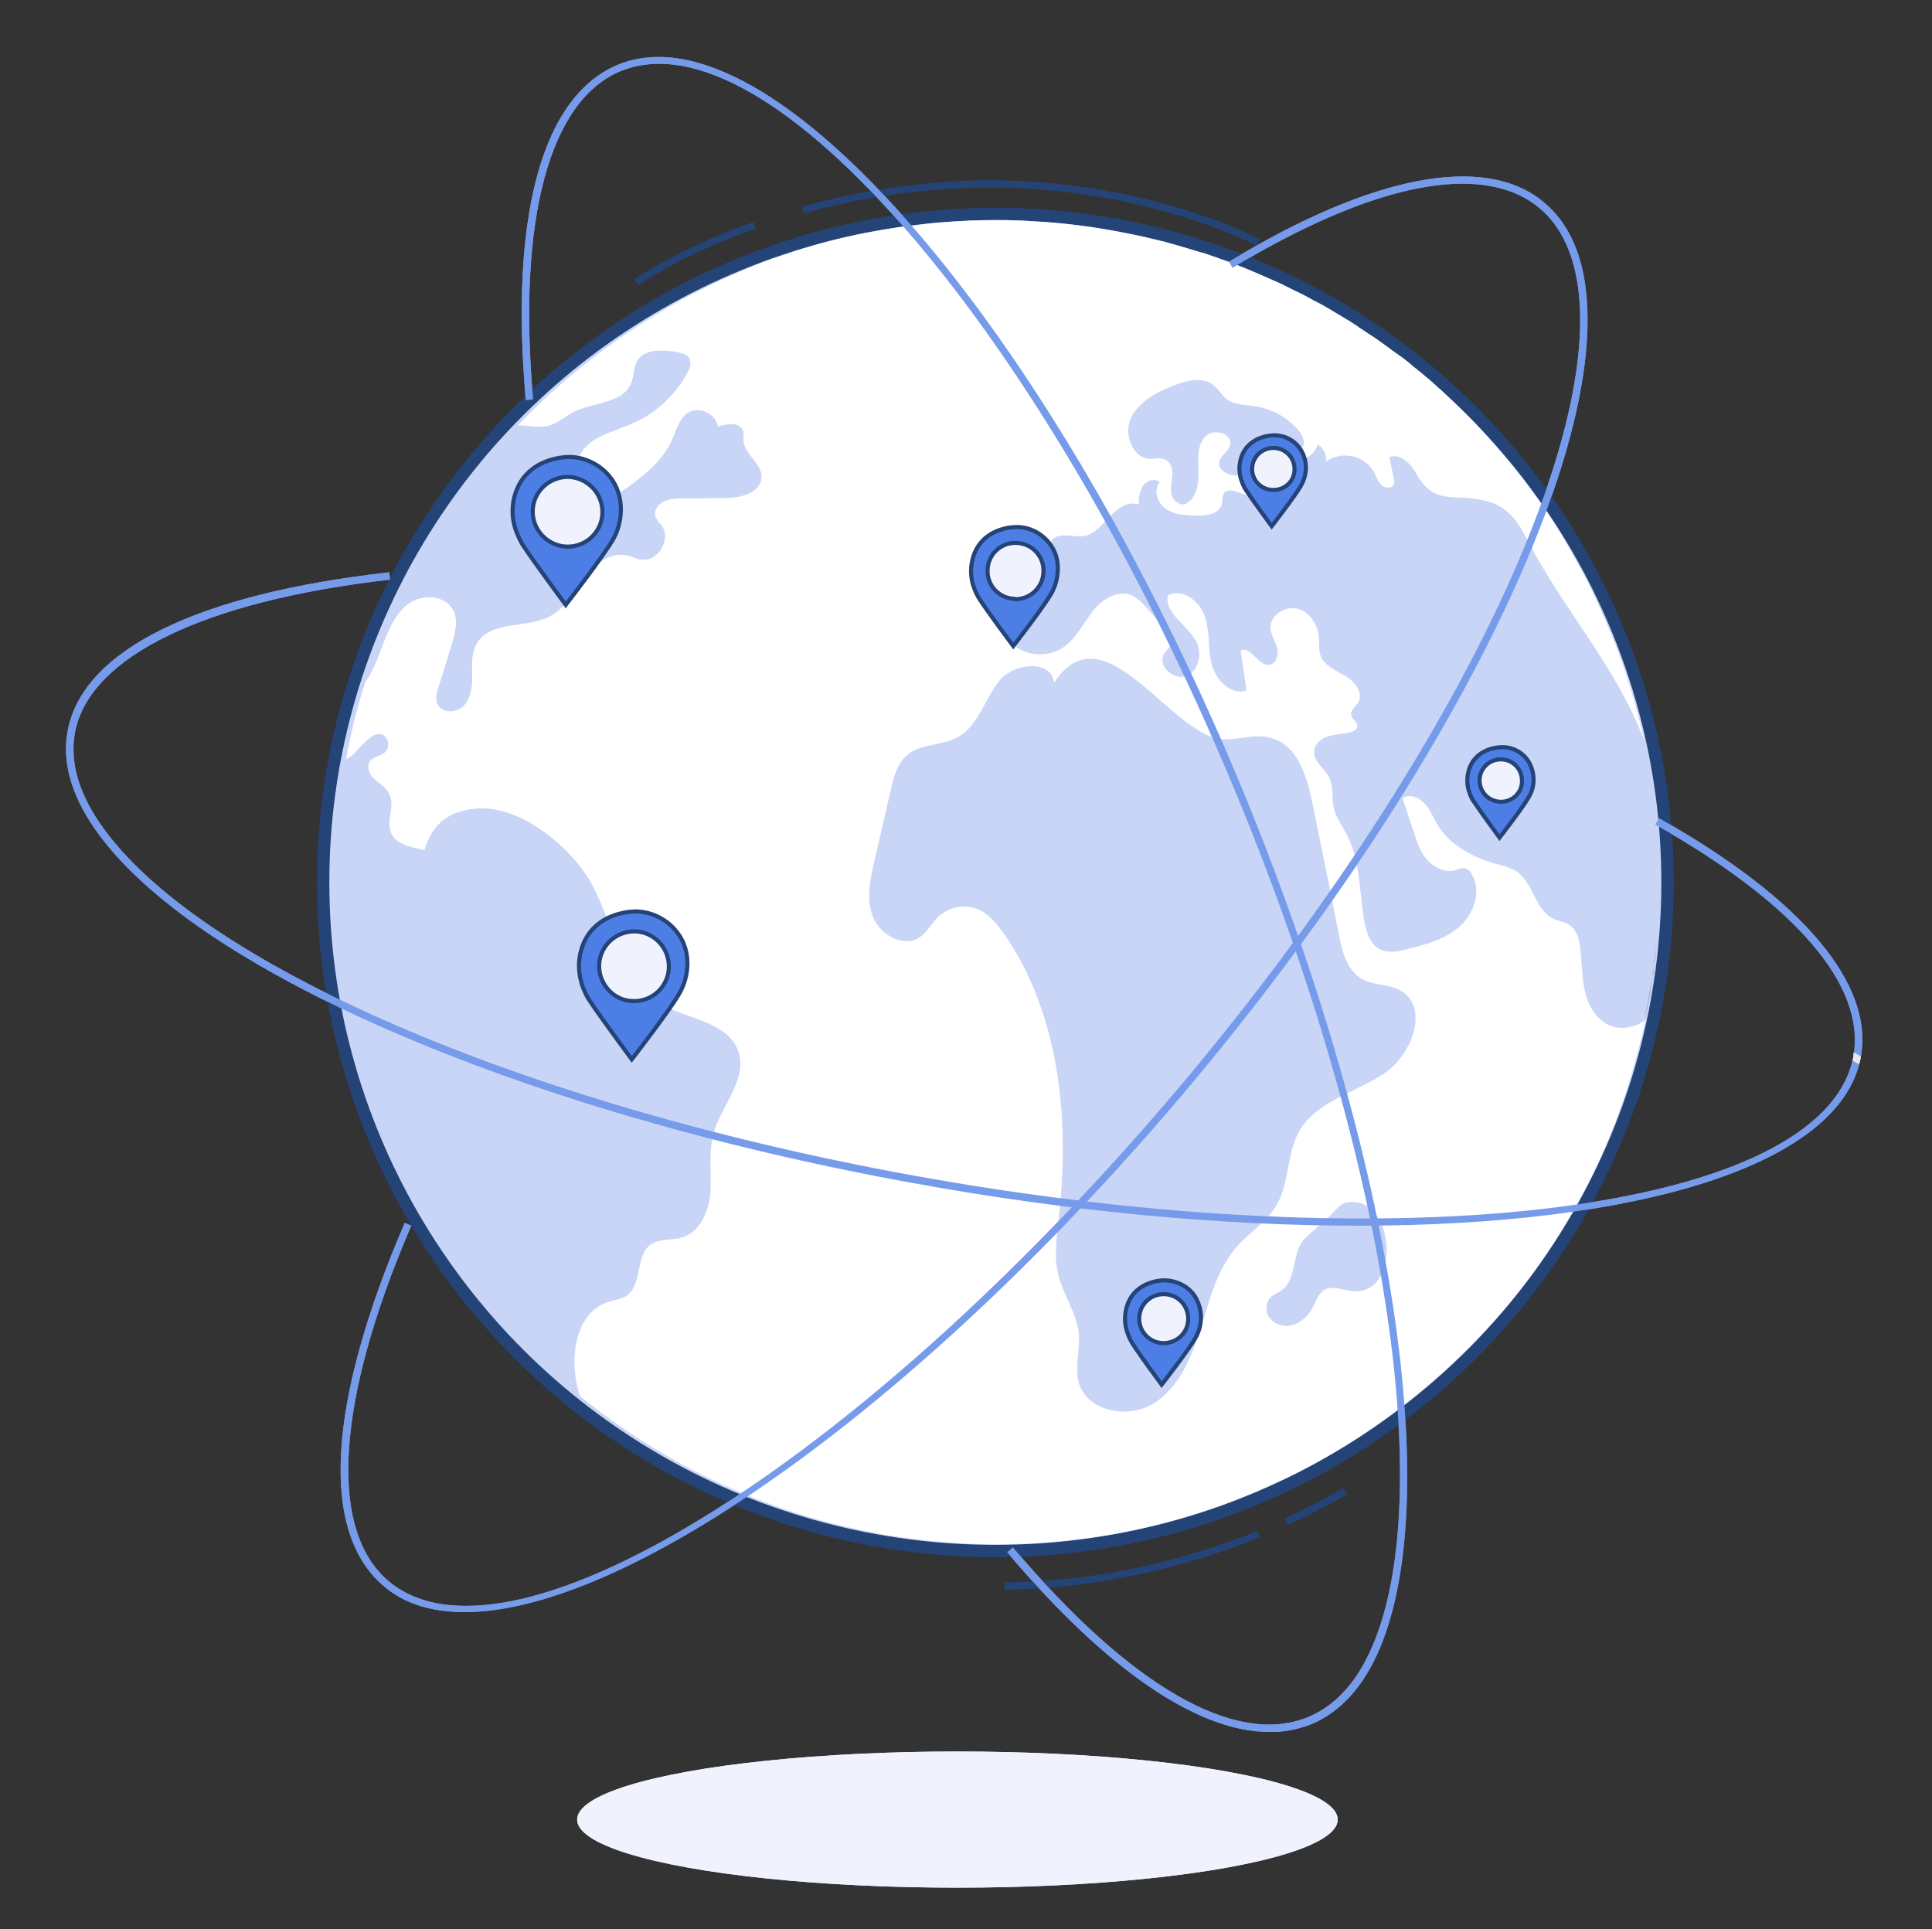 <?xml version="1.0" encoding="utf-8"?>
<!-- Generator: Adobe Illustrator 25.1.0, SVG Export Plug-In . SVG Version: 6.00 Build 0)  -->
<svg version="1.1" id="Layer_1" xmlns="http://www.w3.org/2000/svg" xmlns:xlink="http://www.w3.org/1999/xlink" x="0px" y="0px"
	 viewBox="0 0 474 473.3" style="enable-background:new 0 0 474 473.3;" xml:space="preserve">
<rect x="0" y="0" width="474" height="473.3" fill="#333333" stroke="none"/>
<style type="text/css">
	.st0{fill:#F0F3FE;}
	.st1{fill:#C8D5F7;stroke:#244377;stroke-width:3;stroke-miterlimit:10;}
	.st2{fill:#1A2E35;}
	.st3{fill:#FFFFFF;}
	.st4{fill:#C8D5F7;}
	.st5{opacity:0.6;}
	.st6{fill:#244377;}
	.st7{fill:#759BEA;}
	.st8{fill:#E9E9E9;}
	.st9{fill:#4C7EE6;stroke:#244377;stroke-miterlimit:10;}
</style>
<ellipse class="st0" cx="234.9" cy="446.4" rx="93.3" ry="16.7"/>
<ellipse class="st1" cx="244.2" cy="216.5" rx="164.9" ry="164"/>
<path class="st2" d="M407,223.6c0.1-1.9,0.1-3.7,0.1-5.5s0-3.9,0-5.8c0,1.9,0,3.9,0,5.8S407.1,221.8,407,223.6z"/>
<path class="st3" d="M389.1,244.1c-1.1-3.8-0.9-7.8-1.4-11.7c-0.3-2.1-0.9-4.4-2.7-5.5c-1.2-0.8-2.6-0.9-3.9-1.5
	c-4.5-2.1-4.9-8.9-9.1-11.7c-1.4-0.7-2.9-1.3-4.4-1.6c-5.9-1.6-11.9-4.6-15-9.9c-1-1.7-1.7-3.6-3.1-5.1s-3.7-2.4-5.4-1.3
	c0.9,2.7,1.8,5.5,2.7,8.2c0.8,2.4,1.6,5,3.3,6.9s4.4,3.3,6.9,2.6c0.8-0.4,1.6-0.6,2.5-0.5c0.6,0.2,1.1,0.6,1.4,1.2
	c2.8,4.1,0.8,10-2.9,13.2s-8.7,4.5-13.5,5.6c-1.7,0.6-3.5,0.6-5.2,0.2c-3.1-1-4.2-4.7-4.7-7.9c-1.1-7.1-1-14.7-4.4-21
	c-1.1-2-2.5-3.9-3-6.1c-0.5-2.4,0-5.1-1-7.3s-4-4-3.8-6.6c0.1-1.8,1.8-3.2,3.6-3.7s3.6-0.5,5.4-1c0.7-0.2,1.5-0.6,1.6-1.3
	c0.2-1.1-1.2-1.7-1.5-2.8s1-2.1,1.7-3.1c1.4-2.4-0.8-5.2-3.2-6.6s-5.3-2.6-6.1-5.2c-0.3-1.2-0.3-2.5-0.3-3.8c-0.1-3.2-2-6.5-5-7.4
	s-6.9,1.3-6.9,4.5c0.1,1.8,1.1,3.3,1.6,4.9s-0.1,4-1.8,4.3c-2.8,0.4-4.7-4.8-7.1-3.5c0.5,3.3,0.9,6.5,1.4,9.8
	c-3.8,1.3-7.5-2.6-8.5-6.4s-0.4-8-1.7-11.8s-5.7-7.1-9.1-5.1c-0.8,4.5,4.9,7.2,7,11.3c1.5,2.9,0.6,7.2-2.4,8.4s-7.1-2.3-5.6-5.2
	c0.5-1,1.6-1.8,1.8-2.9c0.3-1.4-0.7-2.7-1.7-3.8l-4.5-5c-0.9-1.1-2-2.1-3.3-2.8c-3.4-1.5-7.3,0.8-9.6,3.7s-3.9,6.4-6.9,8.7
	c-4.2,3.3-11.3,2.5-14.1-2s-0.1-11.7,5.3-12.4c2-0.3,4.4,0.1,5.7-1.4c2.2-2.8-2.3-7.4-0.1-10.2c1.7-2.1,5.1-0.6,7.8-1
	s4.5-2.8,6.4-4.8s4.5-3.9,7.1-2.9c-0.1-1.6,0.2-3.2,1-4.6c0.9-1.3,3-2,4.1-0.9c-1.6,2-0.5,5.2,1.6,6.6s4.8,1.5,7.3,1.6
	s5.8-0.4,6.4-2.9c0.2-0.8,0-1.7,0.4-2.4c1.5-2.8,6.4,2.1,8.9,0c1.4-1.1,0.4-3.5-1.3-4.1s-3.5-0.3-5.2-0.5s-3.7-1.4-3.5-3.1
	s2.3-2.7,2.7-4.3c0.7-2.8-4-4.2-6-2.2s-1.9,5.3-1.8,8.2s-0.1,6.3-2.5,8c-1.1,1.2-3.3,0.2-3.9-1.4s-0.2-3.2,0-4.9s-0.3-3.6-1.9-4.2
	c-1-0.5-2.3-0.1-3.4-0.1c-4.5-0.1-6.8-6.3-4.7-10.3s6.4-6.2,10.6-7.8c3.1-1.2,6.8-2.1,9.4-0.1c1.2,0.9,2,2.3,3.1,3.3
	c2,1.7,4.9,1.6,7.5,2c4.1,0.7,7.7,2.8,10.4,5.9c1,1.2,1.8,3.1,0.8,4.2s-4,1.1-3.7,2.7c2.8,1.2,6.1,0,7.4-2.9
	c0.1-0.2,0.2-0.4,0.2-0.6c1.4,0.9,2.2,2.5,2.1,4.2c3.8-2.6,9-1.6,11.5,2.3c0.1,0.1,0.2,0.3,0.3,0.4c0.4,1.2,1,2.3,1.8,3.2
	c0.9,0.8,2.8,0.7,3-0.4c0.1-0.4,0.1-0.8,0-1.2c-0.4-1.8-0.8-3.6-1.1-5.4c2.5-0.9,5.1,1.5,6.4,3.8c4.8,8.8,9.8,4.7,18,7.2
	c5.5,1.7,7.5,5.7,10.1,10.6c7.9,15,19.2,27.9,26.1,43.4c0.7,1.6,1.4,3.2,2,4.9c-0.1-0.4-0.2-0.8-0.3-1.2c-2.2-9.7-5.2-19.2-9.2-28.3
	c-0.8-1.9-1.7-3.9-2.6-5.8c-0.6-1.2-1.1-2.4-1.7-3.5c-0.7-1.5-1.5-3-2.3-4.4c-0.6-1.2-1.3-2.3-1.9-3.5c-0.5-0.8-0.9-1.6-1.4-2.4
	s-1-1.8-1.6-2.7l-1.8-2.8c-0.2-0.3-0.4-0.6-0.6-0.9c-0.6-1-1.3-1.9-2-2.9c0-0.1-0.1-0.2-0.2-0.3c-0.2-0.3-0.4-0.5-0.6-0.8
	c-0.5-0.8-1.1-1.6-1.7-2.4c-0.9-1.3-1.9-2.6-2.9-3.8c-0.8-1.1-1.6-2.1-2.5-3.1s-1.5-1.8-2.3-2.7s-1.5-1.8-2.3-2.6
	c-0.9-1.1-1.9-2.1-2.9-3.2l0,0c-2.7-2.9-5.6-5.7-8.5-8.4c-0.7-0.7-1.5-1.3-2.2-2s-1.5-1.3-2.2-1.9s-1.5-1.3-2.3-1.9
	s-1.5-1.3-2.3-1.9s-1.2-1-1.9-1.4c-0.3-0.3-0.7-0.5-1-0.7c-1.3-1-2.7-2-4.1-3c-0.7-0.5-1.4-1-2.1-1.4c-0.9-0.6-1.8-1.2-2.7-1.8
	c-0.1-0.1-0.3-0.2-0.4-0.3c-0.8-0.5-1.6-1.1-2.5-1.6c-1.2-0.7-2.3-1.4-3.5-2.1c-1.3-0.8-2.7-1.6-4.1-2.3s-3-1.7-4.6-2.4
	s-3.1-1.6-4.7-2.3s-3.2-1.4-4.8-2.1c-3.2-1.4-6.4-2.7-9.7-3.8c0,0-0.1,0-0.2-0.1c-1.3-0.4-2.5-0.9-3.8-1.3l-0.2,0l-1.7-0.5
	c-2.4-0.7-4.8-1.4-7.2-2.1c-0.3-0.1-0.6-0.2-0.9-0.2c-0.7-0.2-1.4-0.4-2.1-0.5c-1.6-0.4-3.2-0.8-4.9-1.1s-3.4-0.7-5.1-1
	s-3.6-0.6-5.4-0.9c-4.8-0.7-9.5-1.2-14.3-1.4c-1.1-0.1-2.2-0.2-3.4-0.2S248,54,246.8,54s-2.3,0-3.5,0s-2.3,0-3.5,0.1c-1,0-2,0-3,0.1
	c-2.5,0.1-4.9,0.3-7.3,0.5c-1.1,0.1-2.3,0.2-3.4,0.4s-2.3,0.3-3.4,0.4c-1.9,0.2-3.7,0.5-5.6,0.8l0,0l-4.5,0.8c0,0-0.1,0-0.1,0
	c-1.5,0.3-3,0.6-4.5,1h-0.2c-1.4,0.3-2.8,0.7-4.1,1c-1.7,0.4-3.4,0.9-5,1.4c-1.4,0.4-2.8,0.8-4.2,1.3s-2.9,1-4.4,1.5l-0.2,0
	c-1.4,0.5-2.8,1-4.2,1.6s-2.8,1.1-4.2,1.8l0,0c-1.3,0.6-2.6,1.1-3.9,1.7c-0.5,0.2-1,0.5-1.5,0.7c-1.4,0.6-2.7,1.3-4.1,2
	c-1.7,0.8-3.3,1.7-5,2.6c-1.4,0.8-2.9,1.6-4.2,2.4c-8,4.7-15.7,10.1-22.8,16.1c-2.5,2.1-4.9,4.2-7.2,6.4c-2,1.9-3.9,3.8-5.8,5.8
	c-1.7,1.8-3.3,3.5-4.9,5.4c1.6-1.8,3.2-3.6,4.9-5.4c0.4,0,0.8,0,1.2,0c2.3,0.2,4.7,0.6,6.9-0.1c2-0.7,3.6-2.2,5.6-3.2
	c4.9-2.5,12.2-2,14.2-7.2c0.7-1.7,0.5-3.7,1.4-5.3c1.7-3,6-2.8,9.4-2.3c1.4,0.2,3.1,0.7,3.6,2c0.2,1,0,2.1-0.6,2.9
	c-3,5.7-7.9,10.2-13.8,12.7c-4.8,2.1-10.9,3.3-12.8,8.2c0.4,1.8,3.5,2.1,3.5,3.9c0,1.4-2,1.9-2.8,3.1c-1.2,1.7,0.6,4.3,2.8,4.5
	s4.1-1.1,5.9-2.3c5.2-3.6,10.8-7.6,13.4-13.4c1.1-2.4,1.8-5.3,4-6.7c2.7-1.6,6.8,0.4,7.2,3.5c2.2-0.8,5.4-1.2,6.2,1
	c0.1,0.8,0.2,1.6,0.1,2.4c0.2,3.4,4.4,5.5,4.4,8.8c0,3.9-5.2,5.1-9,5.2c-3.5,0-7,0.1-10.6,0.1c-1.5-0.1-3.1,0.1-4.5,0.8
	c-1.4,0.7-2.4,2.4-1.9,3.8c0.4,0.8,0.9,1.5,1.5,2.1c2.4,3.3-0.8,8.8-4.8,8.3c-1.4-0.1-2.7-0.9-4-1.1c-4.1-0.8-7.8,2.4-10.3,5.7
	s-4.5,7.2-8.1,9.2c-5.8,3.2-14.7,1-18.1,6.7c-1.4,2.3-1.2,5.1-1.2,7.8s-0.2,5.6-2,7.5s-5.8,1.8-6.6-0.7c-0.2-1.1-0.1-2.3,0.3-3.4
	c1.2-3.7,2.3-7.4,3.4-11c0.8-2.7,1.7-5.8,0.3-8.3c-1.8-3.5-7.1-4-10.5-1.9s-5.2,6-6.6,9.7c-1,2.8-2.3,6.7-4.4,9.7l0,0
	c-1,3.1-1.9,6.2-2.7,9.4c-0.8,3.3-1.5,6.5-2.1,9.9c0.5-0.3,1-0.6,1.5-1c1.8-1.4,6.1-8,8.5-4.1c0.6,1,0.4,2.3-0.4,3.2
	c-1.1,1-2.9,1-3.7,2.2c-1,1.4-0.2,3.4,1.1,4.5s2.8,2,3.6,3.6c1.5,2.9-0.9,6.7,0.5,9.7c1.2,2.6,4.5,3.2,7.3,3.9l1,0.3
	c1.6-5.5,4.9-9.7,12.8-10.3c10.9-0.9,23.5,9.9,28.2,18.7c5.3,9.8,6.6,22.9,16.1,28.8c6.8,4.2,17.3,4.6,19.8,12.2
	c2.2,6.8-4.3,13.2-6.2,20.1c-1.2,4.6-0.4,9.4-0.7,14.1s-2.5,10-7,11.3c-2.5,0.7-5.5,0.2-7.6,1.7c-3.9,2.7-2,9.7-5.9,12.5
	c-1.4,1-3.1,1.1-4.6,1.6c-8.2,2.7-9.6,14-7.2,22.2c0.1,0.3,0.2,0.6,0.3,0.9c44.1,35.9,103.8,46,157.4,26.8l0,0
	c5.3-1.9,10.4-4.1,15.5-6.5c7.8-3.7,15.2-8.1,22.3-13c4.9-3.4,9.6-7.1,14.1-11c3.1-2.7,6.2-5.6,9.1-8.5c1.5-1.5,3-3.1,4.4-4.6
	c10.5-11.4,19.2-24.3,26-38.3c4.1-8.5,7.4-17.3,9.9-26.4c1-3.5,1.9-7.1,2.7-10.8c-1.9,1.5-4.4,2.2-6.9,1.9
	C392.9,251.6,390.1,247.9,389.1,244.1z"/>
<path class="st4" d="M303.5,305.8c-4.9,5.5-6.7,13-8.9,20s-5.2,14.4-11.4,18.4s-16.4,2.2-18.5-4.9c-1.1-3.8,0.3-8,0-12
	c-0.5-5.2-3.9-9.6-5.1-14.7c-1-4.3-0.4-8.9,0.1-13.3c2.8-24.1,0.5-50.1-13.3-70.1c-1.7-2.4-3.7-4.9-6.4-6.1
	c-3.4-1.4-7.2-0.6-9.9,1.9c-1.6,1.6-2.6,3.7-4.4,4.9c-4,2.7-9.7-0.5-11.5-4.9s-0.7-9.5,0.4-14.1l4-17.3c0.7-3,1.5-6.3,3.9-8.3
	c3.3-2.9,8.5-2.3,12.4-4.4c5.1-2.8,6.6-9.2,10.2-13.8s13-5.3,13.5,0.4c12.5-19.1,29.3,14.4,42.2,13.9c3.7-0.1,7.6-1.4,11.2-0.3
	c6.4,1.8,8.7,9.5,10,16c2.2,10.8,4.4,21.5,6.5,32.3c0.8,4.1,2,8.7,5.7,10.8c2.8,1.6,6.4,1.2,9.2,2.7c7.5,4,3.1,16-4,20.6
	s-16.6,6.8-20.7,14.1c-3.1,5.6-2.3,12.8-5.6,18.2C310.6,299.9,306.5,302.4,303.5,305.8z"/>
<path class="st4" d="M332.5,316.8c-2.6,0-5.5-1.7-7.7-0.3c-1.3,0.8-1.8,2.5-2.5,3.8c-0.9,2-2.4,3.6-4.4,4.5c-2,0.9-4.4,0.5-6-1
	c-1.6-1.6-1.6-4.1,0-5.7c0.7-0.6,1.7-0.9,2.5-1.5c3.9-2.8,2.4-9.1,5.6-12.6c1.9-2,4.6-4,6.7-6.1c1.6-1.6,2.2-2.9,4.7-3
	C342.1,294.3,343.7,316.9,332.5,316.8z"/>
<path class="st4" d="M98.7,238.4c0.2-4.7,2.4-9.1,3.1-13.7c0.5-3.2,0.8-6.6,1.2-9.9c-2.7-0.5-5.4-1.3-8-2.3c-0.6-0.2-1.1-0.5-1.4-1
	c-0.2-0.6-0.2-1.2-0.1-1.8c0.3-3.6-2.8-6.5-5.7-8.8c-1.4-1.2-3-2.3-4.6-3.2c-0.1,0.4-0.1,0.7-0.1,1.1c-1.9,17.5-0.9,35.3,2.9,52.5
	c1.7,7.7,3.9,15.2,6.8,22.5c1.2,3.1,2.5,6.3,3.9,9.4c1.7,3.8,3.6,7.6,5.6,11.2s3.9,6.9,6.1,10.3c3,4.6,6.2,9.1,9.7,13.4
	c3,3.8,6.3,7.5,9.7,11c-5.4-24.8-10.2-50.1-22.3-72.3C102.3,251.1,98.5,245.1,98.7,238.4z"/>
<path class="st2" d="M84.3,190.2c-0.2,1-0.3,1.9-0.5,2.9c-0.1,0.8-0.2,1.6-0.3,2.4c0.1-0.8,0.2-1.6,0.3-2.4
	C84,192.2,84.2,191.2,84.3,190.2z"/>
<g class="st5">
	<path class="st2" d="M135.8,337c1.2,1.1,2.5,2.2,3.7,3.3c0.9,0.8,1.8,1.5,2.7,2.2c-0.9-0.7-1.8-1.5-2.7-2.2
		C138.3,339.2,137,338.1,135.8,337z"/>
</g>
<g class="st5">
	<path class="st2" d="M85,186.5L85,186.5L85,186.5L85,186.5c-0.1,0.3-0.1,0.6-0.2,0.9c-0.2,1-0.3,1.9-0.5,2.9c0.2-1,0.3-1.9,0.5-2.9
		C84.8,187,84.9,186.8,85,186.5z"/>
</g>
<g class="st5">
	<path class="st2" d="M83.6,195.5c-0.1,0.8-0.2,1.6-0.3,2.4l0,0C83.3,197.1,83.5,196.3,83.6,195.5z"/>
</g>
<path class="st4" d="M104.2,208.7l-1-0.3c-2.8-0.7-6.1-1.3-7.3-3.9c-1.4-3,1-6.8-0.5-9.7c-0.8-1.5-2.4-2.4-3.6-3.6s-2.1-3.2-1.1-4.5
	c0.9-1.1,2.7-1.1,3.7-2.2c0.9-0.8,1-2.2,0.4-3.2c-2.4-3.9-6.7,2.7-8.5,4.1c-0.5,0.4-1,0.7-1.5,1l0,0c-0.1,0.3-0.1,0.6-0.2,0.9
	c-0.2,1-0.3,1.9-0.5,2.9s-0.3,1.9-0.5,2.9c-0.1,0.8-0.2,1.6-0.3,2.4s-0.2,1.6-0.3,2.4c1.7,0.9,3.2,2,4.7,3.2c2.9,2.3,6,5.2,5.7,8.8
	c-0.1,0.6-0.1,1.2,0.1,1.8c0.3,0.5,0.8,0.8,1.4,1c2.6,1,5.3,1.8,8,2.3"/>
<path class="st4" d="M103,214.9c-0.4,3.2-0.7,6.7-1.2,9.9c-0.8,4.6-2.9,9-3.1,13.7c-0.2,6.6,3.6,12.6,6.7,18.4
	c12.1,22.2,16.9,47.5,22.3,72.3l0,0c1.4,1.5,2.9,3,4.4,4.4c1.2,1.1,2.4,2.3,3.6,3.4s2.5,2.2,3.7,3.3c0.9,0.8,1.8,1.5,2.7,2.2
	c-0.1-0.3-0.2-0.6-0.3-0.9c-2.4-8.3-1-19.5,7.2-22.2c1.6-0.5,3.3-0.7,4.6-1.6c3.8-2.7,2-9.7,5.9-12.5c2.2-1.5,5.1-1,7.6-1.7
	c4.5-1.3,6.7-6.6,7-11.3s-0.5-9.6,0.7-14.1c1.9-6.9,8.4-13.3,6.2-20.1c-2.5-7.6-13-7.9-19.8-12.2c-9.5-5.9-10.8-18.9-16.1-28.8
	c-4.8-8.8-17.4-19.5-28.2-18.7c-7.9,0.6-11.2,4.8-12.8,10.3"/>
<path class="st4" d="M100.7,147.8c3.4-2.1,8.6-1.7,10.5,1.9c1.3,2.5,0.5,5.6-0.3,8.3c-1.1,3.7-2.3,7.4-3.4,11
	c-0.4,1.1-0.6,2.3-0.3,3.4c0.8,2.6,4.8,2.7,6.6,0.7s2.1-4.9,2-7.5s-0.2-5.5,1.2-7.8c3.4-5.7,12.3-3.5,18.1-6.7
	c3.6-2,5.6-5.9,8.1-9.2s6.2-6.4,10.3-5.7c1.4,0.2,2.6,1,4,1.1c4,0.5,7.2-5.1,4.8-8.3c-0.6-0.6-1.1-1.3-1.5-2.1
	c-0.5-1.4,0.5-3.1,1.9-3.8c1.4-0.6,2.9-0.9,4.5-0.8c3.5-0.1,7-0.1,10.6-0.1c3.9,0,9-1.3,9-5.2c0-3.3-4.2-5.5-4.4-8.8
	c0.1-0.8,0-1.6-0.1-2.4c-0.7-2.2-4-1.8-6.2-1c-0.4-3.2-4.5-5.2-7.2-3.5c-2.3,1.4-3,4.3-4,6.7c-2.6,5.9-8.1,9.8-13.4,13.4
	c-1.8,1.2-3.7,2.5-5.9,2.3s-4-2.8-2.8-4.5c0.8-1.2,2.8-1.7,2.8-3.1c0-1.8-3.1-2.1-3.5-3.9c1.9-4.9,8-6.1,12.8-8.2
	c5.9-2.5,10.8-7,13.8-12.7c0.6-0.8,0.8-1.9,0.6-2.9c-0.5-1.4-2.1-1.8-3.6-2c-3.4-0.5-7.7-0.7-9.4,2.3c-0.9,1.6-0.7,3.6-1.4,5.3
	c-2,5.1-9.3,4.7-14.2,7.2c-1.9,1-3.5,2.5-5.6,3.2c-2.2,0.7-4.6,0.3-6.9,0.1c-0.4,0-0.8,0-1.2,0c-1.7,1.8-3.3,3.5-4.9,5.4
	c-1.6,1.8-3.1,3.7-4.7,5.6c-7.2,9-13.4,18.8-18.5,29.1c-1.8,3.6-3.5,7.3-5,11.1c-1.5,3.8-2.9,7.6-4.1,11.5c2-3,3.3-7,4.4-9.7
	C95.6,153.8,97.4,149.9,100.7,147.8z"/>
<g class="st5">
	<path class="st2" d="M405.7,237.4c0.3-2.3,0.6-4.6,0.8-6.9C406.3,232.8,406.1,235.1,405.7,237.4c-0.1,0.8-0.2,1.5-0.3,2.2
		c-0.5,3.6-1.1,7.1-1.9,10.5c0.7-3.5,1.3-7,1.9-10.5C405.6,238.9,405.7,238.2,405.7,237.4z"/>
</g>
<g class="st5">
	<path class="st2" d="M403.5,182c0.5,2.1,0.9,4.3,1.3,6.5C404.4,186.3,404,184.1,403.5,182C402.8,178.8,403.5,182,403.5,182
		L403.5,182z"/>
</g>
<path class="st6" d="M330.4,366.6c-4.6,2.7-9.5,5.3-14.5,7.5l-0.7-1.5c4.9-2.3,9.7-4.8,14.3-7.5L330.4,366.6z"/>
<path class="st6" d="M309.1,377.1c-33.5,13.7-62.4,12.8-62.7,12.8l0.1-1.7c0.3,0,28.8,0.9,62-12.6L309.1,377.1z"/>
<path class="st6" d="M309,58.7l-0.8,1.5c-0.3-0.2-33.1-17.4-78.2-13.7c-11.1,0.9-22.1,2.8-32.8,5.8l-0.4-1.6
	c10.8-3,21.9-4.9,33.1-5.9C275.5,41,308.7,58.5,309,58.7z"/>
<path class="st6" d="M185.4,56c-18.2,6.5-28.6,13.8-28.8,13.9l-1-1.3c0.1-0.1,10.7-7.5,29.2-14.1L185.4,56z"/>
<path class="st7" d="M114,395.5c-7.8,0-14.4-1.9-19.4-6c-16.2-13.1-14.5-44.9,4.7-89.5l1.6,0.7c-18.6,43.2-20.5,75.1-5.2,87.5
	C126.1,412.7,213.9,357,291.6,264c61.3-73.5,99.8-150.5,95.8-191.6c-1-9.7-4.3-17-10-21.6c-13.9-11.2-40.5-5.9-75,14.9l-0.9-1.5
	c35.2-21.3,62.6-26.5,77-14.8c6.1,4.9,9.7,12.6,10.7,22.8c4.1,41.6-34.6,119.1-96.2,192.9C227.4,343.6,154.3,395.5,114,395.5z"/>
<path class="st7" d="M333.1,300.7c-33,0-70.6-3.4-109.9-10.6c-96-17.5-176.4-52.4-200.1-87c-5.7-8.3-7.9-16.3-6.5-23.8
	c3.7-19.8,31.7-33.6,78.9-38.9l0.2,1.8c-45.6,5.2-73.8,18.9-77.3,37.5c-1.3,7,0.8,14.6,6.2,22.4c23.5,34.2,103.4,68.8,199,86.2
	c120.3,21.9,224,8.9,231.1-29.1c3.2-17.2-14-37.4-48.6-56.9l0.9-1.6c35.3,19.9,52.9,40.8,49.5,58.8
	C451.5,285.9,402,300.7,333.1,300.7z"/>
<path class="st7" d="M311.4,424.9c-17.5,0-39.9-15.2-64.3-44.1l1.4-1.2c28.8,34.1,54.5,48.9,72.3,41.7c6.9-2.8,12.3-8.8,16.1-17.9
	c16-38.2,2.2-122.9-34.4-210.6C256,81.5,188.7,2.8,152.4,17.4c-17.6,7.1-25.5,36.5-21.6,80.6l-1.8,0.2c-4-45.6,4.1-74.8,22.8-82.4
	c37.3-15,105.6,64.1,152.4,176.4c36.7,88.2,50.5,173.4,34.4,212c-4,9.6-9.8,15.9-17.1,18.9C318.2,424.3,314.8,425,311.4,424.9z"/>
<path class="st8" d="M454.8,258.2c0,0.3-0.1,0.7-0.1,1s-0.1,0.7-0.2,1l1.6,0.9c0.1-0.5,0.3-1,0.4-1.6c0-0.1,0-0.2,0-0.4L454.8,258.2
	z"/>
<path class="st0" d="M285.3,329.4c-3.3-0.1-5.9-2.8-5.8-6.2s2.8-5.9,6.2-5.8s5.9,2.8,5.8,6.2c0,0,0,0,0,0.1
	C291.4,326.9,288.6,329.5,285.3,329.4z"/>
<path class="st9" d="M293.2,318.1c-1.6-2.5-4.4-3.9-7.4-4c0,0-7-0.2-9.2,6c-0.8,2.3-0.8,4.8,0.1,7.1c0.3,0.9,0.7,1.7,1.2,2.5
	c1.7,2.7,7.1,10,7.1,10s6.8-8.7,8.3-11.5C295.1,325.1,295.1,321.2,293.2,318.1z M285.3,329.5c-3.3-0.1-5.9-2.8-5.8-6.2
	c0.1-3.3,2.8-5.9,6.2-5.8c3.3,0.1,5.9,2.8,5.8,6.2c0,0,0,0,0,0.1C291.4,327,288.7,329.6,285.3,329.5
	C285.4,329.5,285.3,329.5,285.3,329.5L285.3,329.5z"/>
<path class="st0" d="M155.3,245.6c-4.7-0.1-8.4-4.1-8.3-8.8s4.1-8.4,8.8-8.3s8.4,4.1,8.3,8.8c0,0,0,0,0,0
	C164,242,160,245.7,155.3,245.6z"/>
<path class="st9" d="M166.6,229.4c-2.3-3.5-6.3-5.7-10.5-5.8c0,0-10-0.3-13.2,8.5c-1.2,3.3-1.1,6.8,0.1,10.1c0.5,1.2,1,2.4,1.8,3.5
	c2.5,3.8,10.2,14.2,10.2,14.2s9.7-12.5,11.8-16.4C169,239.6,169.6,233.8,166.6,229.4z M155.3,245.6c-4.7-0.1-8.4-4.1-8.3-8.8
	s4.1-8.4,8.8-8.3s8.4,4.1,8.3,8.8c0,0,0,0,0,0c-0.1,4.7-4,8.4-8.7,8.3C155.4,245.6,155.4,245.6,155.3,245.6z"/>
<path class="st0" d="M139,134.1c-4.7-0.2-8.4-4.1-8.3-8.8s4.1-8.4,8.8-8.3c4.7,0.2,8.4,4.1,8.3,8.8c0,0,0,0,0,0
	C147.6,130.5,143.7,134.2,139,134.1z"/>
<path class="st9" d="M150.3,117.9c-2.3-3.5-6.3-5.7-10.5-5.8c0,0-10-0.3-13.2,8.5c-1.2,3.3-1.1,6.9,0.2,10.1c0.5,1.2,1,2.4,1.8,3.5
	c2.5,3.8,10.2,14.2,10.2,14.2s9.7-12.5,11.8-16.4C152.7,128.1,153.2,122.3,150.3,117.9z M139,134.1c-4.7-0.2-8.4-4.1-8.3-8.8
	s4.1-8.4,8.8-8.3c4.7,0.2,8.4,4.1,8.3,8.8c0,0,0,0,0,0c-0.1,4.7-4,8.4-8.7,8.3C139.1,134.1,139,134.1,139,134.1z"/>
<path class="st0" d="M248.8,146.9c-3.8-0.1-6.8-3.3-6.6-7.1c0.1-3.8,3.3-6.8,7.1-6.6c3.8,0.1,6.8,3.3,6.6,7.1
	C255.8,144,252.6,147,248.8,146.9C248.8,146.9,248.8,146.9,248.8,146.9z"/>
<path class="st9" d="M257.9,133.9c-1.9-2.8-5-4.6-8.4-4.6c0,0-8-0.3-10.6,6.9c-0.9,2.6-0.9,5.5,0.1,8.1c0.4,1,0.8,1.9,1.4,2.8
	c2,3.1,8.2,11.4,8.2,11.4s7.8-10,9.5-13.2S260.3,137.4,257.9,133.9z M248.9,146.9c-3.8-0.1-6.8-3.3-6.6-7.1c0.1-3.8,3.3-6.8,7.1-6.6
	c3.8,0.1,6.8,3.3,6.6,7.1c-0.1,3.8-3.2,6.7-6.9,6.7C248.9,146.9,248.9,146.9,248.9,146.9L248.9,146.9z"/>
<path class="st0" d="M312.2,120.1c-2.9-0.1-5.1-2.5-5.1-5.4c0.1-2.9,2.5-5.1,5.4-5.1c2.9,0.1,5.1,2.5,5.1,5.4c0,0,0,0,0,0.1
	C317.5,118,315.1,120.2,312.2,120.1z"/>
<path class="st9" d="M319.1,110.3c-1.4-2.2-3.8-3.5-6.4-3.5c0,0-6.1-0.2-8.1,5.2c-0.7,2-0.7,4.2,0.1,6.2c0.3,0.8,0.6,1.5,1.1,2.2
	c1.5,2.3,6.2,8.7,6.2,8.7s5.9-7.6,7.2-10C320.8,116.3,320.8,113,319.1,110.3z M312.2,120.2c-2.9-0.1-5.1-2.5-5-5.3c0,0,0,0,0,0
	c0.1-2.9,2.5-5.1,5.4-5s5.1,2.5,5,5.4S315.1,120.3,312.2,120.2C312.3,120.2,312.3,120.2,312.2,120.2z"/>
<path class="st0" d="M368,196.6c-2.9-0.1-5.1-2.5-5-5.4s2.5-5.1,5.4-5c2.9,0.1,5.1,2.5,5,5.4c0,0,0,0,0,0
	C373.3,194.5,370.9,196.7,368,196.6z"/>
<path class="st9" d="M375,186.8c-1.4-2.2-3.8-3.5-6.4-3.5c0,0-6.1-0.2-8.1,5.2c-0.7,2-0.7,4.2,0.1,6.2c0.3,0.8,0.6,1.5,1.1,2.1
	c1.5,2.3,6.2,8.7,6.2,8.7s5.9-7.6,7.2-10C376.7,192.8,376.6,189.5,375,186.8z M368.1,196.7c-2.9-0.1-5.1-2.4-5.1-5.3
	c0,0,0-0.1,0-0.1c0.1-2.9,2.5-5.1,5.4-5s5.1,2.5,5,5.4C373.4,194.5,371,196.8,368.1,196.7z"/>
<ellipse class="st0" cx="234.9" cy="446.4" rx="93.3" ry="16.7"/>
<ellipse class="st1" cx="244.2" cy="216.5" rx="164.9" ry="164"/>
<path class="st2" d="M407,223.6c0.1-1.9,0.1-3.7,0.1-5.5s0-3.9,0-5.8c0,1.9,0,3.9,0,5.8S407.1,221.8,407,223.6z"/>
<path class="st3" d="M389.1,244.1c-1.1-3.8-0.9-7.8-1.4-11.7c-0.3-2.1-0.9-4.4-2.7-5.5c-1.2-0.8-2.6-0.9-3.9-1.5
	c-4.5-2.1-4.9-8.9-9.1-11.7c-1.4-0.7-2.9-1.3-4.4-1.6c-5.9-1.6-11.9-4.6-15-9.9c-1-1.7-1.7-3.6-3.1-5.1s-3.7-2.4-5.4-1.3
	c0.9,2.7,1.8,5.5,2.7,8.2c0.8,2.4,1.6,5,3.3,6.9s4.4,3.3,6.9,2.6c0.8-0.4,1.6-0.6,2.5-0.5c0.6,0.2,1.1,0.6,1.4,1.2
	c2.8,4.1,0.8,10-2.9,13.2s-8.7,4.5-13.5,5.6c-1.7,0.6-3.5,0.6-5.2,0.2c-3.1-1-4.2-4.7-4.7-7.9c-1.1-7.1-1-14.7-4.4-21
	c-1.1-2-2.5-3.9-3-6.1c-0.5-2.4,0-5.1-1-7.3s-4-4-3.8-6.6c0.1-1.8,1.8-3.2,3.6-3.7s3.6-0.5,5.4-1c0.7-0.2,1.5-0.6,1.6-1.3
	c0.2-1.1-1.2-1.7-1.5-2.8s1-2.1,1.7-3.1c1.4-2.4-0.8-5.2-3.2-6.6s-5.3-2.6-6.1-5.2c-0.3-1.2-0.3-2.5-0.3-3.8c-0.1-3.2-2-6.5-5-7.4
	s-6.9,1.3-6.9,4.5c0.1,1.8,1.1,3.3,1.6,4.9s-0.1,4-1.8,4.3c-2.8,0.4-4.7-4.8-7.1-3.5c0.5,3.3,0.9,6.5,1.4,9.8
	c-3.8,1.3-7.5-2.6-8.5-6.4s-0.4-8-1.7-11.8s-5.7-7.1-9.1-5.1c-0.8,4.5,4.9,7.2,7,11.3c1.5,2.9,0.6,7.2-2.4,8.4s-7.1-2.3-5.6-5.2
	c0.5-1,1.6-1.8,1.8-2.9c0.3-1.4-0.7-2.7-1.7-3.8l-4.5-5c-0.9-1.1-2-2.1-3.3-2.8c-3.4-1.5-7.3,0.8-9.6,3.7s-3.9,6.4-6.9,8.7
	c-4.2,3.3-11.3,2.5-14.1-2s-0.1-11.7,5.3-12.4c2-0.3,4.4,0.1,5.7-1.4c2.2-2.8-2.3-7.4-0.1-10.2c1.7-2.1,5.1-0.6,7.8-1
	s4.5-2.8,6.4-4.8s4.5-3.9,7.1-2.9c-0.1-1.6,0.2-3.2,1-4.6c0.9-1.3,3-2,4.1-0.9c-1.6,2-0.5,5.2,1.6,6.6s4.8,1.5,7.3,1.6
	s5.8-0.4,6.4-2.9c0.2-0.8,0-1.7,0.4-2.4c1.5-2.8,6.4,2.1,8.9,0c1.4-1.1,0.4-3.5-1.3-4.1s-3.5-0.3-5.2-0.5s-3.7-1.4-3.5-3.1
	s2.3-2.7,2.7-4.3c0.7-2.8-4-4.2-6-2.2s-1.9,5.3-1.8,8.2s-0.1,6.3-2.5,8c-1.1,1.2-3.3,0.2-3.9-1.4s-0.2-3.2,0-4.9s-0.3-3.6-1.9-4.2
	c-1-0.5-2.3-0.1-3.4-0.1c-4.5-0.1-6.8-6.3-4.7-10.3s6.4-6.2,10.6-7.8c3.1-1.2,6.8-2.1,9.4-0.1c1.2,0.9,2,2.3,3.1,3.3
	c2,1.7,4.9,1.6,7.5,2c4.1,0.7,7.7,2.8,10.4,5.9c1,1.2,1.8,3.1,0.8,4.2s-4,1.1-3.7,2.7c2.8,1.2,6.1,0,7.4-2.9
	c0.1-0.2,0.2-0.4,0.2-0.6c1.4,0.9,2.2,2.5,2.1,4.2c3.8-2.6,9-1.6,11.5,2.3c0.1,0.1,0.2,0.3,0.3,0.4c0.4,1.2,1,2.3,1.8,3.2
	c0.9,0.8,2.8,0.7,3-0.4c0.1-0.4,0.1-0.8,0-1.2c-0.4-1.8-0.8-3.6-1.1-5.4c2.5-0.9,5.1,1.5,6.4,3.8c4.8,8.8,9.8,4.7,18,7.2
	c5.5,1.7,7.5,5.7,10.1,10.6c7.9,15,19.2,27.9,26.1,43.4c0.7,1.6,1.4,3.2,2,4.9c-0.1-0.4-0.2-0.8-0.3-1.2c-2.2-9.7-5.2-19.2-9.2-28.3
	c-0.8-1.9-1.7-3.9-2.6-5.8c-0.6-1.2-1.1-2.4-1.7-3.5c-0.7-1.5-1.5-3-2.3-4.4c-0.6-1.2-1.3-2.3-1.9-3.5c-0.5-0.8-0.9-1.6-1.4-2.4
	s-1-1.8-1.6-2.7l-1.8-2.8c-0.2-0.3-0.4-0.6-0.6-0.9c-0.6-1-1.3-1.9-2-2.9c0-0.1-0.1-0.2-0.2-0.3c-0.2-0.3-0.4-0.5-0.6-0.8
	c-0.5-0.8-1.1-1.6-1.7-2.4c-0.9-1.3-1.9-2.6-2.9-3.8c-0.8-1.1-1.6-2.1-2.5-3.1s-1.5-1.8-2.3-2.7s-1.5-1.8-2.3-2.6
	c-0.9-1.1-1.9-2.1-2.9-3.2l0,0c-2.7-2.9-5.6-5.7-8.5-8.4c-0.7-0.7-1.5-1.3-2.2-2s-1.5-1.3-2.2-1.9s-1.5-1.3-2.3-1.9
	s-1.5-1.3-2.3-1.9s-1.2-1-1.9-1.4c-0.3-0.3-0.7-0.5-1-0.7c-1.3-1-2.7-2-4.1-3c-0.7-0.5-1.4-1-2.1-1.4c-0.9-0.6-1.8-1.2-2.7-1.8
	c-0.1-0.1-0.3-0.2-0.4-0.3c-0.8-0.5-1.6-1.1-2.5-1.6c-1.2-0.7-2.3-1.4-3.5-2.1c-1.3-0.8-2.7-1.6-4.1-2.3s-3-1.7-4.6-2.4
	s-3.1-1.6-4.7-2.3s-3.2-1.4-4.8-2.1c-3.2-1.4-6.4-2.7-9.7-3.8c0,0-0.1,0-0.2-0.1c-1.3-0.4-2.5-0.9-3.8-1.3l-0.2,0l-1.7-0.5
	c-2.4-0.7-4.8-1.4-7.2-2.1c-0.3-0.1-0.6-0.2-0.9-0.2c-0.7-0.2-1.4-0.4-2.1-0.5c-1.6-0.4-3.2-0.8-4.9-1.1s-3.4-0.7-5.1-1
	s-3.6-0.6-5.4-0.9c-4.8-0.7-9.5-1.2-14.3-1.4c-1.1-0.1-2.2-0.2-3.4-0.2S248,54,246.8,54s-2.3,0-3.5,0s-2.3,0-3.5,0.1c-1,0-2,0-3,0.1
	c-2.5,0.1-4.9,0.3-7.3,0.5c-1.1,0.1-2.3,0.2-3.4,0.4s-2.3,0.3-3.4,0.4c-1.9,0.2-3.7,0.5-5.6,0.8l0,0l-4.5,0.8c0,0-0.1,0-0.1,0
	c-1.5,0.3-3,0.6-4.5,1h-0.2c-1.4,0.3-2.8,0.7-4.1,1c-1.7,0.4-3.4,0.9-5,1.4c-1.4,0.4-2.8,0.8-4.2,1.3s-2.9,1-4.4,1.5l-0.2,0
	c-1.4,0.5-2.8,1-4.2,1.6s-2.8,1.1-4.2,1.8l0,0c-1.3,0.6-2.6,1.1-3.9,1.7c-0.5,0.2-1,0.5-1.5,0.7c-1.4,0.6-2.7,1.3-4.1,2
	c-1.7,0.8-3.3,1.7-5,2.6c-1.4,0.8-2.9,1.6-4.2,2.4c-8,4.7-15.7,10.1-22.8,16.1c-2.5,2.1-4.9,4.2-7.2,6.4c-2,1.9-3.9,3.8-5.8,5.8
	c-1.7,1.8-3.3,3.5-4.9,5.4c1.6-1.8,3.2-3.6,4.9-5.4c0.4,0,0.8,0,1.2,0c2.3,0.2,4.7,0.6,6.9-0.1c2-0.7,3.6-2.2,5.6-3.2
	c4.9-2.5,12.2-2,14.2-7.2c0.7-1.7,0.5-3.7,1.4-5.3c1.7-3,6-2.8,9.4-2.3c1.4,0.2,3.1,0.7,3.6,2c0.2,1,0,2.1-0.6,2.9
	c-3,5.7-7.9,10.2-13.8,12.7c-4.8,2.1-10.9,3.3-12.8,8.2c0.4,1.8,3.5,2.1,3.5,3.9c0,1.4-2,1.9-2.8,3.1c-1.2,1.7,0.6,4.3,2.8,4.5
	s4.1-1.1,5.9-2.3c5.2-3.6,10.8-7.6,13.4-13.4c1.1-2.4,1.8-5.3,4-6.7c2.7-1.6,6.8,0.4,7.2,3.5c2.2-0.8,5.4-1.2,6.2,1
	c0.1,0.8,0.2,1.6,0.1,2.4c0.2,3.4,4.4,5.5,4.4,8.8c0,3.9-5.2,5.1-9,5.2c-3.5,0-7,0.1-10.6,0.1c-1.5-0.1-3.1,0.1-4.5,0.8
	c-1.4,0.7-2.4,2.4-1.9,3.8c0.4,0.8,0.9,1.5,1.5,2.1c2.4,3.3-0.8,8.8-4.8,8.3c-1.4-0.1-2.7-0.9-4-1.1c-4.1-0.8-7.8,2.4-10.3,5.7
	s-4.5,7.2-8.1,9.2c-5.8,3.2-14.7,1-18.1,6.7c-1.4,2.3-1.2,5.1-1.2,7.8s-0.2,5.6-2,7.5s-5.8,1.8-6.6-0.7c-0.2-1.1-0.1-2.3,0.3-3.4
	c1.2-3.7,2.3-7.4,3.4-11c0.8-2.7,1.7-5.8,0.3-8.3c-1.8-3.5-7.1-4-10.5-1.9s-5.2,6-6.6,9.7c-1,2.8-2.3,6.7-4.4,9.7l0,0
	c-1,3.1-1.9,6.2-2.7,9.4c-0.8,3.3-1.5,6.5-2.1,9.9c0.5-0.3,1-0.6,1.5-1c1.8-1.4,6.1-8,8.5-4.1c0.6,1,0.4,2.3-0.4,3.2
	c-1.1,1-2.9,1-3.7,2.2c-1,1.4-0.2,3.4,1.1,4.5s2.8,2,3.6,3.6c1.5,2.9-0.9,6.7,0.5,9.7c1.2,2.6,4.5,3.2,7.3,3.9l1,0.3
	c1.6-5.5,4.9-9.7,12.8-10.3c10.9-0.9,23.5,9.9,28.2,18.7c5.3,9.8,6.6,22.9,16.1,28.8c6.8,4.2,17.3,4.6,19.8,12.2
	c2.2,6.8-4.3,13.2-6.2,20.1c-1.2,4.6-0.4,9.4-0.7,14.1s-2.5,10-7,11.3c-2.5,0.7-5.5,0.2-7.6,1.7c-3.9,2.7-2,9.7-5.9,12.5
	c-1.4,1-3.1,1.1-4.6,1.6c-8.2,2.7-9.6,14-7.2,22.2c0.1,0.3,0.2,0.6,0.3,0.9c44.1,35.9,103.8,46,157.4,26.8l0,0
	c5.3-1.9,10.4-4.1,15.5-6.5c7.8-3.7,15.2-8.1,22.3-13c4.9-3.4,9.6-7.1,14.1-11c3.1-2.7,6.2-5.6,9.1-8.5c1.5-1.5,3-3.1,4.4-4.6
	c10.5-11.4,19.2-24.3,26-38.3c4.1-8.5,7.4-17.3,9.9-26.4c1-3.5,1.9-7.1,2.7-10.8c-1.9,1.5-4.4,2.2-6.9,1.9
	C392.9,251.6,390.1,247.9,389.1,244.1z"/>
<path class="st4" d="M303.5,305.8c-4.9,5.5-6.7,13-8.9,20s-5.2,14.4-11.4,18.4s-16.4,2.2-18.5-4.9c-1.1-3.8,0.3-8,0-12
	c-0.5-5.2-3.9-9.6-5.1-14.7c-1-4.3-0.4-8.9,0.1-13.3c2.8-24.1,0.5-50.1-13.3-70.1c-1.7-2.4-3.7-4.9-6.4-6.1
	c-3.4-1.4-7.2-0.6-9.9,1.9c-1.6,1.6-2.6,3.7-4.4,4.9c-4,2.7-9.7-0.5-11.5-4.9s-0.7-9.5,0.4-14.1l4-17.3c0.7-3,1.5-6.3,3.9-8.3
	c3.3-2.9,8.5-2.3,12.4-4.4c5.1-2.8,6.6-9.2,10.2-13.8s13-5.3,13.5,0.4c12.5-19.1,29.3,14.4,42.2,13.9c3.7-0.1,7.6-1.4,11.2-0.3
	c6.4,1.8,8.7,9.5,10,16c2.2,10.8,4.4,21.5,6.5,32.3c0.8,4.1,2,8.7,5.7,10.8c2.8,1.6,6.4,1.2,9.2,2.7c7.5,4,3.1,16-4,20.6
	s-16.6,6.8-20.7,14.1c-3.1,5.6-2.3,12.8-5.6,18.2C310.6,299.9,306.5,302.4,303.5,305.8z"/>
<path class="st4" d="M332.5,316.8c-2.6,0-5.5-1.7-7.7-0.3c-1.3,0.8-1.8,2.5-2.5,3.8c-0.9,2-2.4,3.6-4.4,4.5c-2,0.9-4.4,0.5-6-1
	c-1.6-1.6-1.6-4.1,0-5.7c0.7-0.6,1.7-0.9,2.5-1.5c3.9-2.8,2.4-9.1,5.6-12.6c1.9-2,4.6-4,6.7-6.1c1.6-1.6,2.2-2.9,4.7-3
	C342.1,294.3,343.7,316.9,332.5,316.8z"/>
<path class="st4" d="M98.7,238.4c0.2-4.7,2.4-9.1,3.1-13.7c0.5-3.2,0.8-6.6,1.2-9.9c-2.7-0.5-5.4-1.3-8-2.3c-0.6-0.2-1.1-0.5-1.4-1
	c-0.2-0.6-0.2-1.2-0.1-1.8c0.3-3.6-2.8-6.5-5.7-8.8c-1.4-1.2-3-2.3-4.6-3.2c-0.1,0.4-0.1,0.7-0.1,1.1c-1.9,17.5-0.9,35.3,2.9,52.5
	c1.7,7.7,3.9,15.2,6.8,22.5c1.2,3.1,2.5,6.3,3.9,9.4c1.7,3.8,3.6,7.6,5.6,11.2s3.9,6.9,6.1,10.3c3,4.6,6.2,9.1,9.7,13.4
	c3,3.8,6.3,7.5,9.7,11c-5.4-24.8-10.2-50.1-22.3-72.3C102.3,251.1,98.5,245.1,98.7,238.4z"/>
<path class="st2" d="M84.3,190.2c-0.2,1-0.3,1.9-0.5,2.9c-0.1,0.8-0.2,1.6-0.3,2.4c0.1-0.8,0.2-1.6,0.3-2.4
	C84,192.2,84.2,191.2,84.3,190.2z"/>
<g class="st5">
	<path class="st2" d="M135.8,337c1.2,1.1,2.5,2.2,3.7,3.3c0.9,0.8,1.8,1.5,2.7,2.2c-0.9-0.7-1.8-1.5-2.7-2.2
		C138.3,339.2,137,338.1,135.8,337z"/>
</g>
<g class="st5">
	<path class="st2" d="M85,186.5L85,186.5L85,186.5L85,186.5c-0.1,0.3-0.1,0.6-0.2,0.9c-0.2,1-0.3,1.9-0.5,2.9c0.2-1,0.3-1.9,0.5-2.9
		C84.8,187,84.9,186.8,85,186.5z"/>
</g>
<g class="st5">
	<path class="st2" d="M83.6,195.5c-0.1,0.8-0.2,1.6-0.3,2.4l0,0C83.3,197.1,83.5,196.3,83.6,195.5z"/>
</g>
<path class="st4" d="M104.2,208.7l-1-0.3c-2.8-0.7-6.1-1.3-7.3-3.9c-1.4-3,1-6.8-0.5-9.7c-0.8-1.5-2.4-2.4-3.6-3.6s-2.1-3.2-1.1-4.5
	c0.9-1.1,2.7-1.1,3.7-2.2c0.9-0.8,1-2.2,0.4-3.2c-2.4-3.9-6.7,2.7-8.5,4.1c-0.5,0.4-1,0.7-1.5,1l0,0c-0.1,0.3-0.1,0.6-0.2,0.9
	c-0.2,1-0.3,1.9-0.5,2.9s-0.3,1.9-0.5,2.9c-0.1,0.8-0.2,1.6-0.3,2.4s-0.2,1.6-0.3,2.4c1.7,0.9,3.2,2,4.7,3.2c2.9,2.3,6,5.2,5.7,8.8
	c-0.1,0.6-0.1,1.2,0.1,1.8c0.3,0.5,0.8,0.8,1.4,1c2.6,1,5.3,1.8,8,2.3"/>
<path class="st4" d="M103,214.9c-0.4,3.2-0.7,6.7-1.2,9.9c-0.8,4.6-2.9,9-3.1,13.7c-0.2,6.6,3.6,12.6,6.7,18.4
	c12.1,22.2,16.9,47.5,22.3,72.3l0,0c1.4,1.5,2.9,3,4.4,4.4c1.2,1.1,2.4,2.3,3.6,3.4s2.5,2.2,3.7,3.3c0.9,0.8,1.8,1.5,2.7,2.2
	c-0.1-0.3-0.2-0.6-0.3-0.9c-2.4-8.3-1-19.5,7.2-22.2c1.6-0.5,3.3-0.7,4.6-1.6c3.8-2.7,2-9.7,5.9-12.5c2.2-1.5,5.1-1,7.6-1.7
	c4.5-1.3,6.7-6.6,7-11.3s-0.5-9.6,0.7-14.1c1.9-6.9,8.4-13.3,6.2-20.1c-2.5-7.6-13-7.9-19.8-12.2c-9.5-5.9-10.8-18.9-16.1-28.8
	c-4.8-8.8-17.4-19.5-28.2-18.7c-7.9,0.6-11.2,4.8-12.8,10.3"/>
<path class="st4" d="M100.7,147.8c3.4-2.1,8.6-1.7,10.5,1.9c1.3,2.5,0.5,5.6-0.3,8.3c-1.1,3.7-2.3,7.4-3.4,11
	c-0.4,1.1-0.6,2.3-0.3,3.4c0.8,2.6,4.8,2.7,6.6,0.7s2.1-4.9,2-7.5s-0.2-5.5,1.2-7.8c3.4-5.7,12.3-3.5,18.1-6.7
	c3.6-2,5.6-5.9,8.1-9.2s6.2-6.4,10.3-5.7c1.4,0.2,2.6,1,4,1.1c4,0.5,7.2-5.1,4.8-8.3c-0.6-0.6-1.1-1.3-1.5-2.1
	c-0.5-1.4,0.5-3.1,1.9-3.8c1.4-0.6,2.9-0.9,4.5-0.8c3.5-0.1,7-0.1,10.6-0.1c3.9,0,9-1.3,9-5.2c0-3.3-4.2-5.5-4.4-8.8
	c0.1-0.8,0-1.6-0.1-2.4c-0.7-2.2-4-1.8-6.2-1c-0.4-3.2-4.5-5.2-7.2-3.5c-2.3,1.4-3,4.3-4,6.7c-2.6,5.9-8.1,9.8-13.4,13.4
	c-1.8,1.2-3.7,2.5-5.9,2.3s-4-2.8-2.8-4.5c0.8-1.2,2.8-1.7,2.8-3.1c0-1.8-3.1-2.1-3.5-3.9c1.9-4.9,8-6.1,12.8-8.2
	c5.9-2.5,10.8-7,13.8-12.7c0.6-0.8,0.8-1.9,0.6-2.9c-0.5-1.4-2.1-1.8-3.6-2c-3.4-0.5-7.7-0.7-9.4,2.3c-0.9,1.6-0.7,3.6-1.4,5.3
	c-2,5.1-9.3,4.7-14.2,7.2c-1.9,1-3.5,2.5-5.6,3.2c-2.2,0.7-4.6,0.3-6.9,0.1c-0.4,0-0.8,0-1.2,0c-1.7,1.8-3.3,3.5-4.9,5.4
	c-1.6,1.8-3.1,3.7-4.7,5.6c-7.2,9-13.4,18.8-18.5,29.1c-1.8,3.6-3.5,7.3-5,11.1c-1.5,3.8-2.9,7.6-4.1,11.5c2-3,3.3-7,4.4-9.7
	C95.6,153.8,97.4,149.9,100.7,147.8z"/>
<g class="st5">
	<path class="st2" d="M405.7,237.4c0.3-2.3,0.6-4.6,0.8-6.9C406.3,232.8,406.1,235.1,405.7,237.4c-0.1,0.8-0.2,1.5-0.3,2.2
		c-0.5,3.6-1.1,7.1-1.9,10.5c0.7-3.5,1.3-7,1.9-10.5C405.6,238.9,405.7,238.2,405.7,237.4z"/>
</g>
<g class="st5">
	<path class="st2" d="M403.5,182c0.5,2.1,0.9,4.3,1.3,6.5C404.4,186.3,404,184.1,403.5,182C402.8,178.8,403.5,182,403.5,182
		L403.5,182z"/>
</g>
<path class="st6" d="M330.4,366.6c-4.6,2.7-9.5,5.3-14.5,7.5l-0.7-1.5c4.9-2.3,9.7-4.8,14.3-7.5L330.4,366.6z"/>
<path class="st6" d="M309.1,377.1c-33.5,13.7-62.4,12.8-62.7,12.8l0.1-1.7c0.3,0,28.8,0.9,62-12.6L309.1,377.1z"/>
<path class="st6" d="M309,58.7l-0.8,1.5c-0.3-0.2-33.1-17.4-78.2-13.7c-11.1,0.9-22.1,2.8-32.8,5.8l-0.4-1.6
	c10.8-3,21.9-4.9,33.1-5.9C275.5,41,308.7,58.5,309,58.7z"/>
<path class="st6" d="M185.4,56c-18.2,6.5-28.6,13.8-28.8,13.9l-1-1.3c0.1-0.1,10.7-7.5,29.2-14.1L185.4,56z"/>
<path class="st7" d="M114,395.5c-7.8,0-14.4-1.9-19.4-6c-16.2-13.1-14.5-44.9,4.7-89.5l1.6,0.7c-18.6,43.2-20.5,75.1-5.2,87.5
	C126.1,412.7,213.9,357,291.6,264c61.3-73.5,99.8-150.5,95.8-191.6c-1-9.7-4.3-17-10-21.6c-13.9-11.2-40.5-5.9-75,14.9l-0.9-1.5
	c35.2-21.3,62.6-26.5,77-14.8c6.1,4.9,9.7,12.6,10.7,22.8c4.1,41.6-34.6,119.1-96.2,192.9C227.4,343.6,154.3,395.5,114,395.5z"/>
<path class="st7" d="M333.1,300.7c-33,0-70.6-3.4-109.9-10.6c-96-17.5-176.4-52.4-200.1-87c-5.7-8.3-7.9-16.3-6.5-23.8
	c3.7-19.8,31.7-33.6,78.9-38.9l0.2,1.8c-45.6,5.2-73.8,18.9-77.3,37.5c-1.3,7,0.8,14.6,6.2,22.4c23.5,34.2,103.4,68.8,199,86.2
	c120.3,21.9,224,8.9,231.1-29.1c3.2-17.2-14-37.4-48.6-56.9l0.9-1.6c35.3,19.9,52.9,40.8,49.5,58.8
	C451.5,285.9,402,300.7,333.1,300.7z"/>
<path class="st7" d="M311.4,424.9c-17.5,0-39.9-15.2-64.3-44.1l1.4-1.2c28.8,34.1,54.5,48.9,72.3,41.7c6.9-2.8,12.3-8.8,16.1-17.9
	c16-38.2,2.2-122.9-34.4-210.6C256,81.5,188.7,2.8,152.4,17.4c-17.6,7.1-25.5,36.5-21.6,80.6l-1.8,0.2c-4-45.6,4.1-74.8,22.8-82.4
	c37.3-15,105.6,64.1,152.4,176.4c36.7,88.2,50.5,173.4,34.4,212c-4,9.6-9.8,15.9-17.1,18.9C318.2,424.3,314.8,425,311.4,424.9z"/>
<path class="st8" d="M454.8,258.2c0,0.3-0.1,0.7-0.1,1s-0.1,0.7-0.2,1l1.6,0.9c0.1-0.5,0.3-1,0.4-1.6c0-0.1,0-0.2,0-0.4L454.8,258.2
	z"/>
<path class="st0" d="M285.3,329.4c-3.3-0.1-5.9-2.8-5.8-6.2s2.8-5.9,6.2-5.8s5.9,2.8,5.8,6.2c0,0,0,0,0,0.1
	C291.4,326.9,288.6,329.5,285.3,329.4z"/>
<path class="st9" d="M293.2,318.1c-1.6-2.5-4.4-3.9-7.4-4c0,0-7-0.2-9.2,6c-0.8,2.3-0.8,4.8,0.1,7.1c0.3,0.9,0.7,1.7,1.2,2.5
	c1.7,2.7,7.1,10,7.1,10s6.8-8.7,8.3-11.5C295.1,325.1,295.1,321.2,293.2,318.1z M285.3,329.5c-3.3-0.1-5.9-2.8-5.8-6.2
	c0.1-3.3,2.8-5.9,6.2-5.8c3.3,0.1,5.9,2.8,5.8,6.2c0,0,0,0,0,0.1C291.4,327,288.7,329.6,285.3,329.5
	C285.4,329.5,285.3,329.5,285.3,329.5L285.3,329.5z"/>
<path class="st0" d="M155.3,245.6c-4.7-0.1-8.4-4.1-8.3-8.8s4.1-8.4,8.8-8.3s8.4,4.1,8.3,8.8c0,0,0,0,0,0
	C164,242,160,245.7,155.3,245.6z"/>
<path class="st9" d="M166.6,229.4c-2.3-3.5-6.3-5.7-10.5-5.8c0,0-10-0.3-13.2,8.5c-1.2,3.3-1.1,6.8,0.1,10.1c0.5,1.2,1,2.4,1.8,3.5
	c2.5,3.8,10.2,14.2,10.2,14.2s9.7-12.5,11.8-16.4C169,239.6,169.6,233.8,166.6,229.4z M155.3,245.6c-4.7-0.1-8.4-4.1-8.3-8.8
	s4.1-8.4,8.8-8.3s8.4,4.1,8.3,8.8c0,0,0,0,0,0c-0.1,4.7-4,8.4-8.7,8.3C155.4,245.6,155.4,245.6,155.3,245.6z"/>
<path class="st0" d="M139,134.1c-4.7-0.2-8.4-4.1-8.3-8.8s4.1-8.4,8.8-8.3c4.7,0.2,8.4,4.1,8.3,8.8c0,0,0,0,0,0
	C147.6,130.5,143.7,134.2,139,134.1z"/>
<path class="st9" d="M150.3,117.9c-2.3-3.5-6.3-5.7-10.5-5.8c0,0-10-0.3-13.2,8.5c-1.2,3.3-1.1,6.9,0.2,10.1c0.5,1.2,1,2.4,1.8,3.5
	c2.5,3.8,10.2,14.2,10.2,14.2s9.7-12.5,11.8-16.4C152.7,128.1,153.2,122.3,150.3,117.9z M139,134.1c-4.7-0.2-8.4-4.1-8.3-8.8
	s4.1-8.4,8.8-8.3c4.7,0.2,8.4,4.1,8.3,8.8c0,0,0,0,0,0c-0.1,4.7-4,8.4-8.7,8.3C139.1,134.1,139,134.1,139,134.1z"/>
<path class="st0" d="M248.8,146.9c-3.8-0.1-6.8-3.3-6.6-7.1c0.1-3.8,3.3-6.8,7.1-6.6c3.8,0.1,6.8,3.3,6.6,7.1
	C255.8,144,252.6,147,248.8,146.9C248.8,146.9,248.8,146.9,248.8,146.9z"/>
<path class="st9" d="M257.9,133.9c-1.9-2.8-5-4.6-8.4-4.6c0,0-8-0.3-10.6,6.9c-0.9,2.6-0.9,5.5,0.1,8.1c0.4,1,0.8,1.9,1.4,2.8
	c2,3.1,8.2,11.4,8.2,11.4s7.8-10,9.5-13.2S260.3,137.4,257.9,133.9z M248.9,146.9c-3.8-0.1-6.8-3.3-6.6-7.1c0.1-3.8,3.3-6.8,7.1-6.6
	c3.8,0.1,6.8,3.3,6.6,7.1c-0.1,3.8-3.2,6.7-6.9,6.7C248.9,146.9,248.9,146.9,248.9,146.9L248.9,146.9z"/>
<path class="st0" d="M312.2,120.1c-2.9-0.1-5.1-2.5-5.1-5.4c0.1-2.9,2.5-5.1,5.4-5.1c2.9,0.1,5.1,2.5,5.1,5.4c0,0,0,0,0,0.1
	C317.5,118,315.1,120.2,312.2,120.1z"/>
<path class="st9" d="M319.1,110.3c-1.4-2.2-3.8-3.5-6.4-3.5c0,0-6.1-0.2-8.1,5.2c-0.7,2-0.7,4.2,0.1,6.2c0.3,0.8,0.6,1.5,1.1,2.2
	c1.5,2.3,6.2,8.7,6.2,8.7s5.9-7.6,7.2-10C320.8,116.3,320.8,113,319.1,110.3z M312.2,120.2c-2.9-0.1-5.1-2.5-5-5.3c0,0,0,0,0,0
	c0.1-2.9,2.5-5.1,5.4-5s5.1,2.5,5,5.4S315.1,120.3,312.2,120.2C312.3,120.2,312.3,120.2,312.2,120.2z"/>
<path class="st0" d="M368,196.6c-2.9-0.1-5.1-2.5-5-5.4s2.5-5.1,5.4-5c2.9,0.1,5.1,2.5,5,5.4c0,0,0,0,0,0
	C373.3,194.5,370.9,196.7,368,196.6z"/>
<path class="st9" d="M375,186.8c-1.4-2.2-3.8-3.5-6.4-3.5c0,0-6.1-0.2-8.1,5.2c-0.7,2-0.7,4.2,0.1,6.2c0.3,0.8,0.6,1.5,1.1,2.1
	c1.5,2.3,6.2,8.7,6.2,8.7s5.9-7.6,7.2-10C376.7,192.8,376.6,189.5,375,186.8z M368.1,196.7c-2.9-0.1-5.1-2.4-5.1-5.3
	c0,0,0-0.1,0-0.1c0.1-2.9,2.5-5.1,5.4-5s5.1,2.5,5,5.4C373.4,194.5,371,196.8,368.1,196.7z"/>
</svg>
